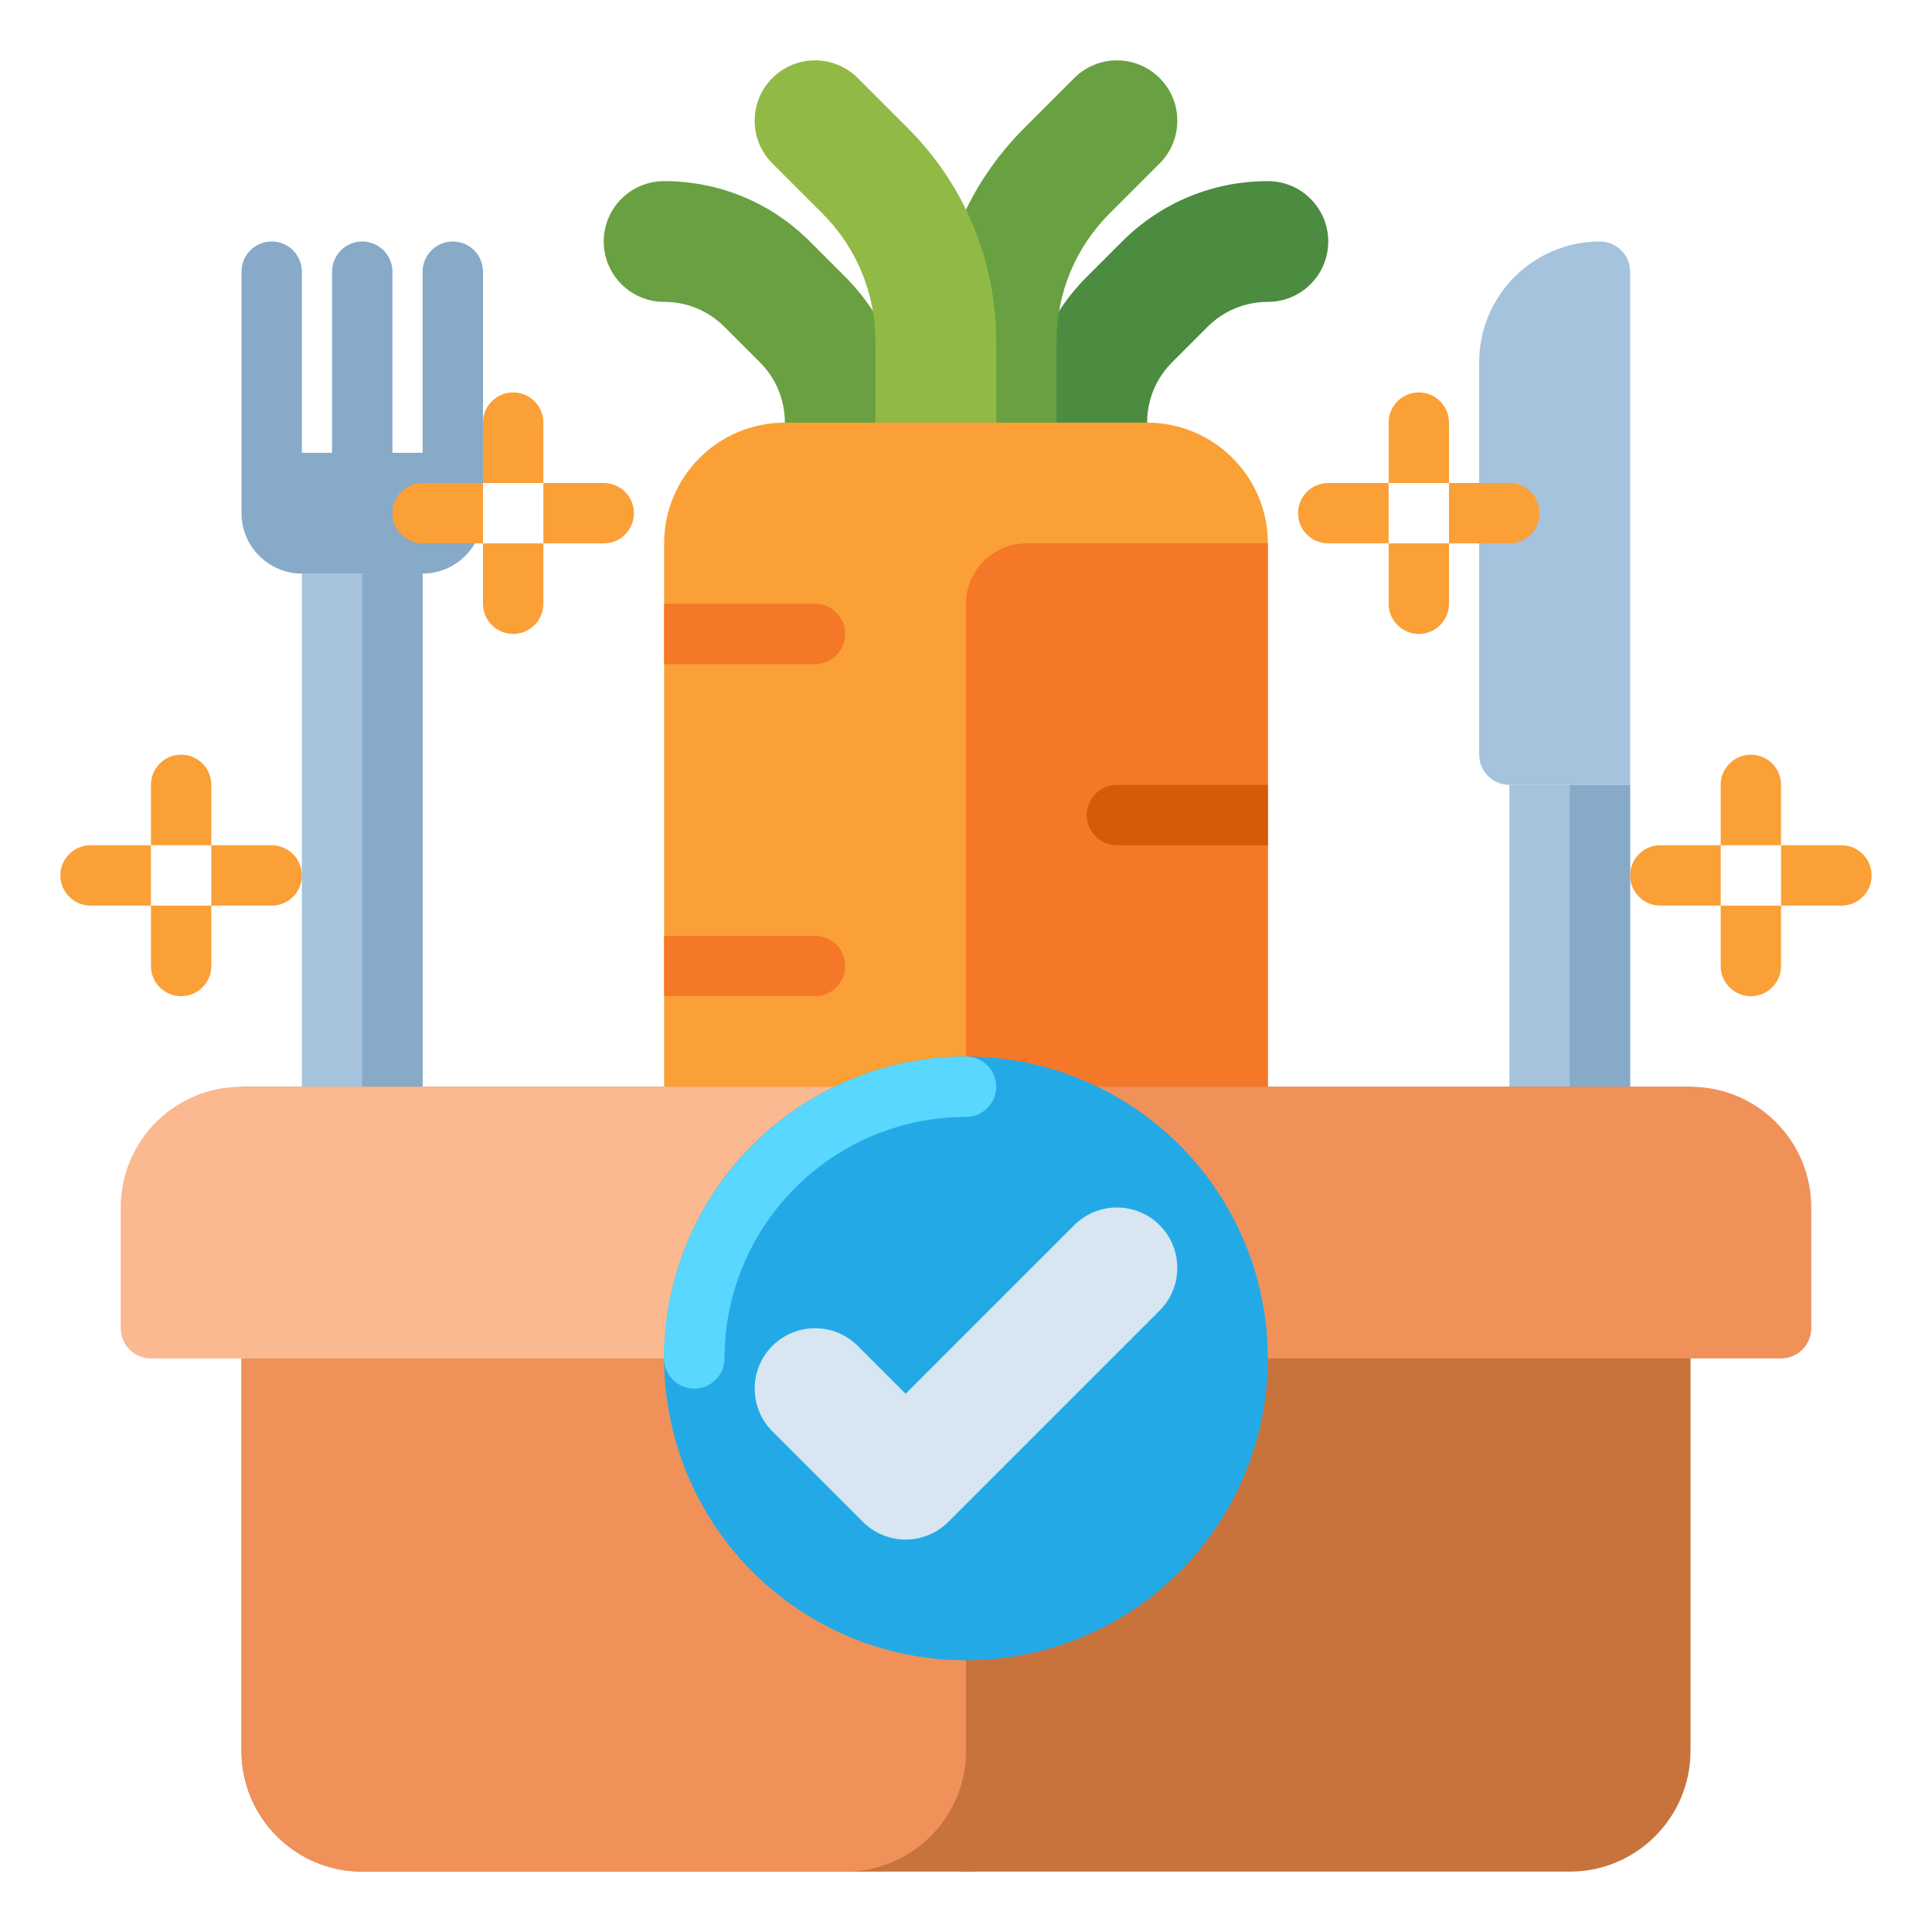 <svg xmlns="http://www.w3.org/2000/svg" id="Layer_1" height="512" viewBox="0 0 512 512" width="512"><g><g><g><path d="m416 354.667c8.837 0 16-7.163 16-16v-130.667h-32v130.667c0 8.836 7.163 16 16 16z" fill="#a5c3dc"></path></g><g><path d="m416 354.667c8.837 0 16-7.163 16-16v-130.667h-16z" fill="#87aac8"></path></g><g><path d="m424 64c4.418 0 8 3.582 8 8v136h-32c-4.418 0-8-3.582-8-8v-104c0-17.673 14.327-32 32-32z" fill="#a5c3dc"></path></g></g><g><path d="m80 338.667c0 8.836 7.163 16 16 16s16-7.163 16-16v-186.667h-32z" fill="#a5c3dc"></path><g fill="#87aac8"><path d="m96 354.667c8.837 0 16-7.163 16-16v-186.667h-16z"></path><path d="m120 64c-4.418 0-8 3.582-8 8v48h-8v-48c0-4.418-3.582-8-8-8s-8 3.582-8 8v48h-8v-48c0-4.418-3.582-8-8-8s-8 3.582-8 8v64c0 8.822 7.178 16 16 16h32c8.822 0 16-7.178 16-16v-64c0-4.418-3.582-8-8-8z"></path></g></g><g><g><path d="m288 128c-8.836 0-16-7.164-16-16 0-14.591 5.682-28.31 16-38.627l9.373-9.373c10.317-10.318 24.036-16 38.627-16 8.836 0 16 7.164 16 16s-7.164 16-16 16c-6.044 0-11.726 2.354-16 6.627l-9.373 9.373c-4.273 4.274-6.627 9.956-6.627 16 0 8.836-7.164 16-16 16z" fill="#4b8c41"></path></g><g><path d="m224 128c-8.836 0-16-7.164-16-16 0-6.044-2.354-11.726-6.627-16l-9.373-9.373c-4.274-4.273-9.956-6.627-16-6.627-8.836 0-16-7.164-16-16s7.164-16 16-16c14.591 0 28.31 5.682 38.627 16l9.373 9.373c10.318 10.317 16 24.036 16 38.627 0 8.836-7.164 16-16 16z" fill="#69a041"></path></g><g><path d="m264 128c-8.836 0-16-7.164-16-16v-21.49c0-21.369 8.321-41.458 23.432-56.569l13.255-13.254c6.248-6.249 16.379-6.249 22.627 0 6.249 6.248 6.249 16.379 0 22.627l-13.254 13.255c-9.067 9.066-14.06 21.119-14.06 33.941v21.49c0 8.836-7.164 16-16 16z" fill="#69a041"></path></g><g><path d="m248 128c-8.836 0-16-7.164-16-16v-21.49c0-12.821-4.993-24.875-14.059-33.941l-13.254-13.255c-6.249-6.248-6.249-16.379 0-22.627 6.248-6.249 16.379-6.249 22.627 0l13.255 13.254c15.11 15.11 23.431 35.2 23.431 56.569v21.49c0 8.836-7.164 16-16 16z" fill="#91b945"></path></g><g><path d="m176 144v213.726c0 42.435 16.857 83.131 46.863 113.137l19.48 19.48c3.622 3.622 8.535 5.657 13.657 5.657 5.122 0 10.035-2.035 13.657-5.657l19.48-19.48c30.006-30.006 46.863-70.703 46.863-113.137v-213.726c0-17.673-14.327-32-32-32h-96c-17.673 0-32 14.327-32 32z" fill="#faa037"></path></g><g><path d="m256 496v-336c0-8.837 7.163-16 16-16h64v213.726c0 42.435-16.857 83.131-46.863 113.137l-19.48 19.48c-3.622 3.622-8.535 5.657-13.657 5.657z" fill="#f57828"></path></g><g><path d="m216 176h-40v-16h40c4.418 0 8 3.582 8 8 0 4.418-3.582 8-8 8z" fill="#f57828"></path></g><g><path d="m216 264h-40v-16h40c4.418 0 8 3.582 8 8 0 4.418-3.582 8-8 8z" fill="#f57828"></path></g><g><path d="m296 224h40v-16h-40c-4.418 0-8 3.582-8 8 0 4.418 3.582 8 8 8z" fill="#d65a0a"></path></g><g><path d="m296 304h40v-16h-40c-4.418 0-8 3.582-8 8 0 4.418 3.582 8 8 8z" fill="#d65a0a"></path></g></g><g><path d="m416 496h-320c-17.673 0-32-14.327-32-32v-176h384v176c0 17.673-14.327 32-32 32z" fill="#c8733c"></path></g><g><path d="m224 496h-128c-17.673 0-32-14.327-32-32v-176h192v176c0 17.673-14.327 32-32 32z" fill="#f0915a"></path></g><g><path d="m256 288c-17.673 0-32 14.327-32 32v32c0 4.418-3.582 8-8 8h-176c-4.418 0-8-3.582-8-8v-32c0-17.673 14.327-32 32-32z" fill="#fab991"></path></g><g><path d="m256 288c17.673 0 32 14.327 32 32v32c0 4.418 3.582 8 8 8h176c4.418 0 8-3.582 8-8v-32c0-17.673-14.327-32-32-32z" fill="#f0915a"></path></g><g><g><path d="m56 224h-16v-16c0-4.418 3.582-8 8-8 4.418 0 8 3.582 8 8z" fill="#faa037"></path></g><g><path d="m48 264c-4.418 0-8-3.582-8-8v-16h16v16c0 4.418-3.582 8-8 8z" fill="#faa037"></path></g><g><path d="m39.999 224v16h-15.999c-4.418 0-8-3.582-8-8 0-4.418 3.582-8 8-8z" fill="#faa037"></path></g><g><path d="m80 232c0 4.418-3.582 8-8 8h-16v-16h16c4.418 0 8 3.582 8 8z" fill="#faa037"></path></g></g><g><g><path d="m144 128h-16v-16c0-4.418 3.582-8 8-8 4.418 0 8 3.582 8 8z" fill="#faa037"></path></g><g><path d="m136 168c-4.418 0-8-3.582-8-8v-16h16v16c0 4.418-3.582 8-8 8z" fill="#faa037"></path></g><g><path d="m127.999 128v16h-15.999c-4.418 0-8-3.582-8-8 0-4.418 3.582-8 8-8z" fill="#faa037"></path></g><g><path d="m168 136c0 4.418-3.582 8-8 8h-16v-16h16c4.418 0 8 3.582 8 8z" fill="#faa037"></path></g></g><g><g><path d="m384 128h-16v-16c0-4.418 3.582-8 8-8 4.418 0 8 3.582 8 8z" fill="#faa037"></path></g><g><path d="m376 168c-4.418 0-8-3.582-8-8v-16h16v16c0 4.418-3.582 8-8 8z" fill="#faa037"></path></g><g><path d="m367.999 128v16h-15.999c-4.418 0-8-3.582-8-8 0-4.418 3.582-8 8-8z" fill="#faa037"></path></g><g><path d="m408 136c0 4.418-3.582 8-8 8h-16v-16h16c4.418 0 8 3.582 8 8z" fill="#faa037"></path></g></g><g><g><path d="m472 224h-16v-16c0-4.418 3.582-8 8-8 4.418 0 8 3.582 8 8z" fill="#faa037"></path></g><g><path d="m464 264c-4.418 0-8-3.582-8-8v-16h16v16c0 4.418-3.582 8-8 8z" fill="#faa037"></path></g><g><path d="m455.999 224v16h-15.999c-4.418 0-8-3.582-8-8 0-4.418 3.582-8 8-8z" fill="#faa037"></path></g><g><path d="m496 232c0 4.418-3.582 8-8 8h-16v-16h16c4.418 0 8 3.582 8 8z" fill="#faa037"></path></g></g><g><g><circle cx="256" cy="360" fill="#23aae6" r="80"></circle></g><g><path d="m184 368c-4.418 0-8-3.582-8-8 0-44.112 35.888-80 80-80 4.418 0 8 3.582 8 8s-3.582 8-8 8c-35.29 0-64 28.71-64 64 0 4.418-3.582 8-8 8z" fill="#5ad7ff"></path></g><g><path d="m240 408c-4.095 0-8.189-1.562-11.313-4.687l-24-24c-6.249-6.248-6.249-16.379 0-22.627 6.248-6.249 16.379-6.249 22.627 0l12.686 12.687 44.687-44.686c6.248-6.249 16.379-6.249 22.627 0 6.249 6.248 6.249 16.379 0 22.627l-56 56c-3.125 3.124-7.219 4.686-11.314 4.686z" fill="#d7e6f0"></path></g></g></g></svg>